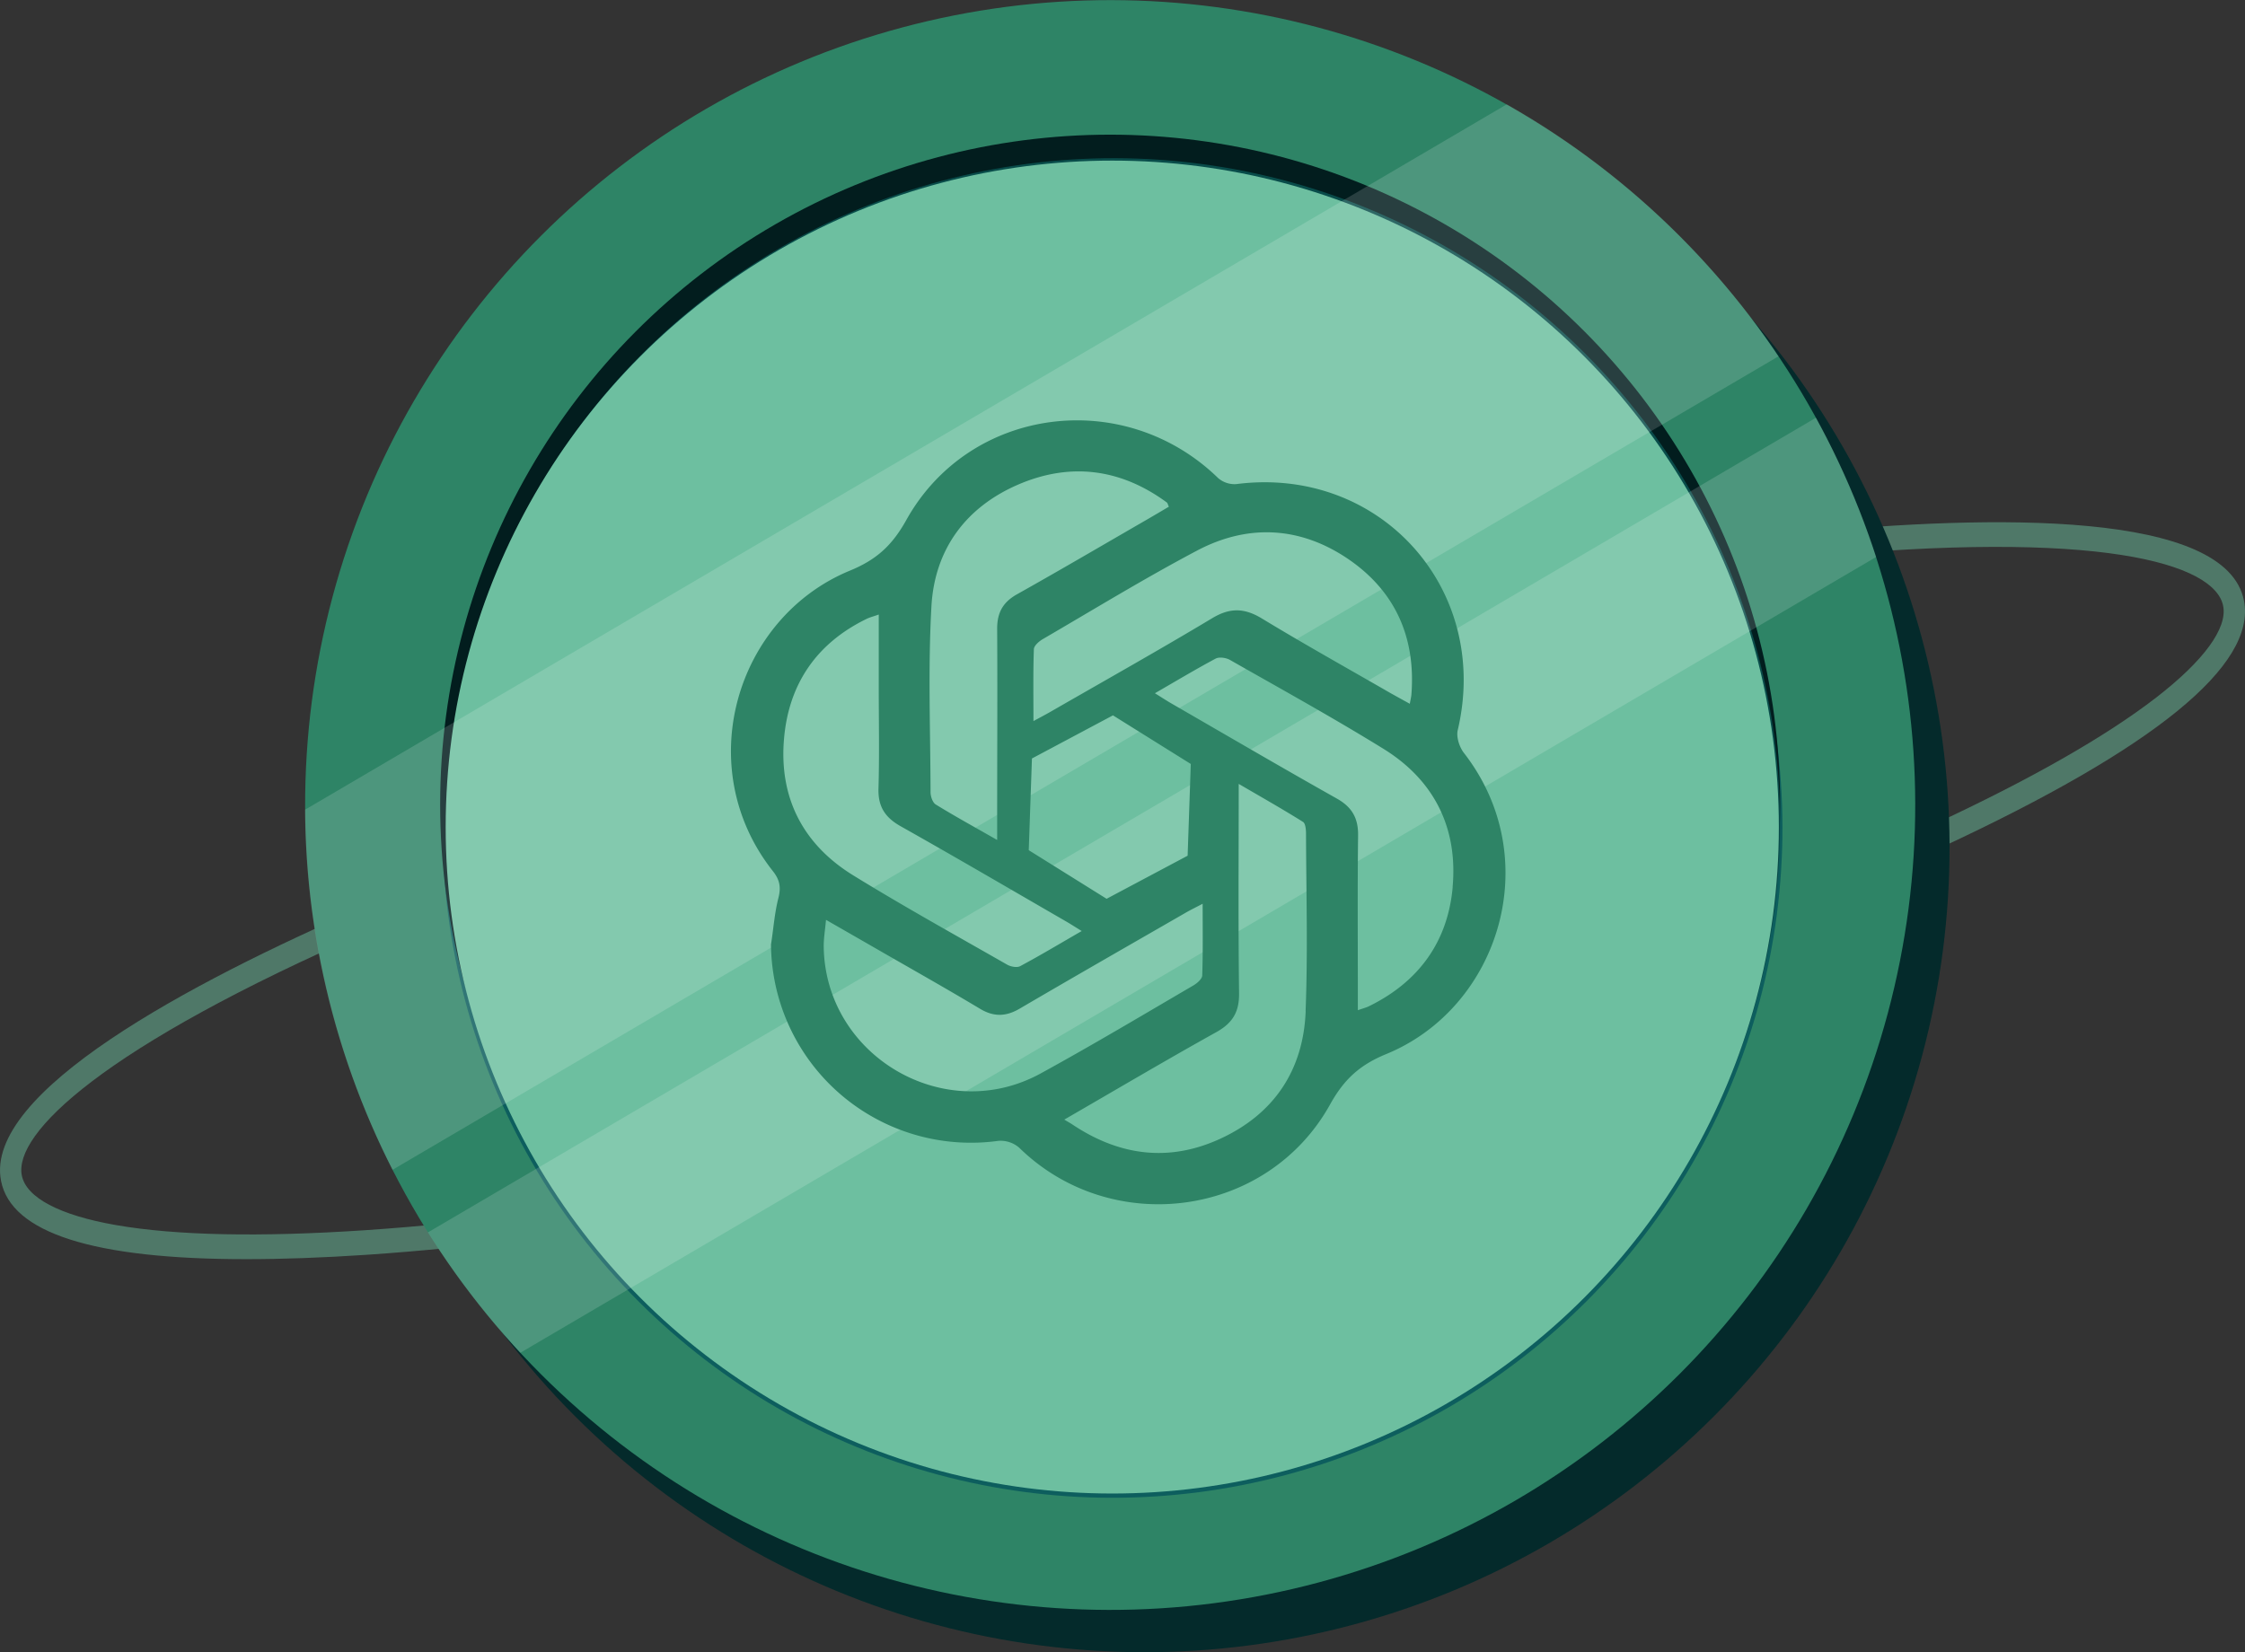<svg xmlns="http://www.w3.org/2000/svg" viewBox="0 0 907.58 668.11"><rect x="0" y="0" width="907.58" height="668.11" fill="#333333" stroke="none"/><defs><style>.cls-1{isolation:isolate;}.cls-2{opacity:0.49;mix-blend-mode:hard-light;}.cls-3{fill:#6dbfa0;}.cls-4{fill:#042a2b;}.cls-5{fill:#2e8466;}.cls-6{fill:#0d5e5e;}.cls-7{fill:#021d1e;}.cls-8{fill:#094c4a;}.cls-9{opacity:0.15;mix-blend-mode:lighten;}.cls-10{fill:#fff;}</style></defs><g class="cls-1"><g id="Layer_2" data-name="Layer 2"><g id="Artwork"><g class="cls-2"><path class="cls-3" d="M99.48,509.14c-61.71,0-95-10.62-99.07-31.71C-6.52,441.71,76.3,397.55,147,366.78l3,9.31C40.94,423.56,5.55,458.44,8.81,475.25c1.75,9,15.3,16.15,38.16,20.12,24.29,4.21,58.15,4.9,100.61,2.06,87.73-5.88,202-26.18,321.76-57.16s230.6-68.91,312.11-106.8c39.46-18.35,69.82-35.65,90.24-51.43,19.2-14.85,28.82-28,27.07-37-3.34-17.17-49.66-31.34-169.65-19.61l-.73-9.91c77.66-7.59,171.73-9,178.78,27.35C912.23,269,871,302.55,784.67,342.69,702.74,380.78,591.42,418.88,471.22,450s-235,51.47-323.14,57.38Q121.41,509.15,99.48,509.14Z"></path></g><circle class="cls-4" cx="462.68" cy="342.61" r="325.45" transform="translate(-106.74 427.51) rotate(-45)"></circle><circle class="cls-5" cx="448.81" cy="325.5" r="325.45" transform="translate(-98.71 412.7) rotate(-45)"></circle><circle class="cls-6" cx="449.74" cy="334.76" r="270.85" transform="translate(-104.99 416.07) rotate(-45)"></circle><circle class="cls-7" cx="448.79" cy="325.3" r="270.85"></circle><circle class="cls-8" cx="450.29" cy="333.3" r="269.32" transform="translate(-103.79 416.02) rotate(-45)"></circle><circle class="cls-3" cx="449.65" cy="334.42" r="269.48"></circle><g class="cls-9"><path class="cls-10" d="M609.14,42.19,123.32,327.4A323.83,323.83,0,0,0,158.69,473L719,144.07A325.78,325.78,0,0,0,609.14,42.19Z"></path><path class="cls-10" d="M734.13,168.91,173,498.31A327.7,327.7,0,0,0,210.33,547l548.15-321.8A326.28,326.28,0,0,0,734.13,168.91Z"></path></g><path class="cls-5" d="M591.81,304.44c-1.84-2.37-3.15-6.47-2.49-9.24,13.46-57-31.42-106.92-89.51-99.46a10.12,10.12,0,0,1-7.34-2.42c-38-37-100.46-29.08-126.11,17-5.67,10.18-12,16-22.77,20.41-46.08,19-64.33,79.54-31.11,121.54,2.75,3.48,3.31,6.49,2.21,10.79-1.57,6.13-2,12.54-3,18.83a80.84,80.84,0,0,0,91.95,79.4,11.49,11.49,0,0,1,8.42,2.81c37.32,36.47,100.22,28.25,125.65-17.52,5.67-10.2,12-16,22.79-20.41C606.18,407.36,625,347.13,591.81,304.44Zm-47.14-78.65c19.28,13,27.71,31.77,25.92,55-.07,1-.34,2-.65,3.78-3-1.65-5.44-3-7.86-4.35-17.33-10-34.82-19.74-51.91-30.12-7.07-4.29-12.89-4.48-20.09-.15-21.49,12.9-43.35,25.17-65.08,37.67-2,1.17-4.11,2.26-7.21,3.95,0-10.34-.16-19.71.17-29.07.05-1.43,2.09-3.2,3.63-4.09,20.71-12.06,41.18-24.6,62.35-35.79C504.41,211.81,525.39,212.85,544.67,225.79Zm-94.74,63.46,31.47,19.66L480.12,346l-32.76,17.42-31.47-19.65,1.29-37.08Zm-73.38-44.11c1.3-23.1,14-40.21,35.34-49.32,21-8.95,41.28-6.29,59.84,7.37.29.22.36.74.8,1.7-3.1,1.82-6.24,3.69-9.41,5.52-17.32,10-34.57,20.13-52,29.9-5.69,3.19-8,7.45-8,13.86.16,25.73,0,51.46,0,77.19v8.28c-9-5.15-17.05-9.56-24.84-14.36-1.26-.78-2.08-3.26-2.09-4.95C376.13,295.26,375.13,270.13,376.55,245.14ZM317,298.23c2-21.89,13.27-38.24,33.36-48,1.32-.64,2.78-1,4.89-1.74v29.45c0,13.63.29,27.28-.11,40.9-.22,7.33,2.7,11.74,9,15.27,22.41,12.61,44.59,25.61,66.85,38.47,1.88,1.09,3.7,2.27,6.31,3.88-8.67,5-16.66,9.8-24.87,14.2-1.3.7-3.83.22-5.28-.61-20.79-11.89-41.77-23.5-62.15-36.06C324.4,341.34,314.76,322.18,317,298.23Zm16,84.3c0-3.24.55-6.49.93-10.59,8.31,4.77,15.9,9.12,23.48,13.49,13,7.46,26,14.8,38.81,22.48,5.56,3.33,10.47,3.17,16-.07,22.19-13,44.52-25.78,66.81-38.61,2-1.18,4.16-2.22,7.16-3.8,0,10.27.15,19.64-.17,29-.05,1.41-2.08,3.16-3.61,4.05-20.51,12-40.89,24.16-61.71,35.57C381.75,455.39,333.43,426.88,333,382.53Zm194.84,26.36c-.92,23.63-12.6,41.36-34.27,51.44-20.87,9.71-41,7.06-60-5.62-.73-.49-1.49-.91-3.32-2,21.48-12.42,41.3-24.15,61.43-35.35,6.56-3.65,9.33-8.12,9.23-15.72-.35-27.65-.14-55.31-.14-84.68,9.37,5.47,17.82,10.25,26,15.38,1,.63,1.2,3.11,1.21,4.73C528.06,361,528.75,385,527.81,408.89Zm59.43-50.15c-2,22.17-13.85,38.42-34.08,48.24-1,.46-2,.71-4.26,1.49v-7.41c0-21.1-.16-42.2.1-63.29.08-6.95-2.45-11.42-8.57-14.86-22.39-12.6-44.58-25.58-66.83-38.43-2.06-1.19-4.05-2.5-6.74-4.17,8.57-4.94,16.44-9.67,24.54-14,1.47-.78,4.26-.36,5.84.55,20.81,11.85,41.79,23.42,62.14,36C579.89,315.58,589.41,334.87,587.24,358.74Z"></path></g></g></g></svg>